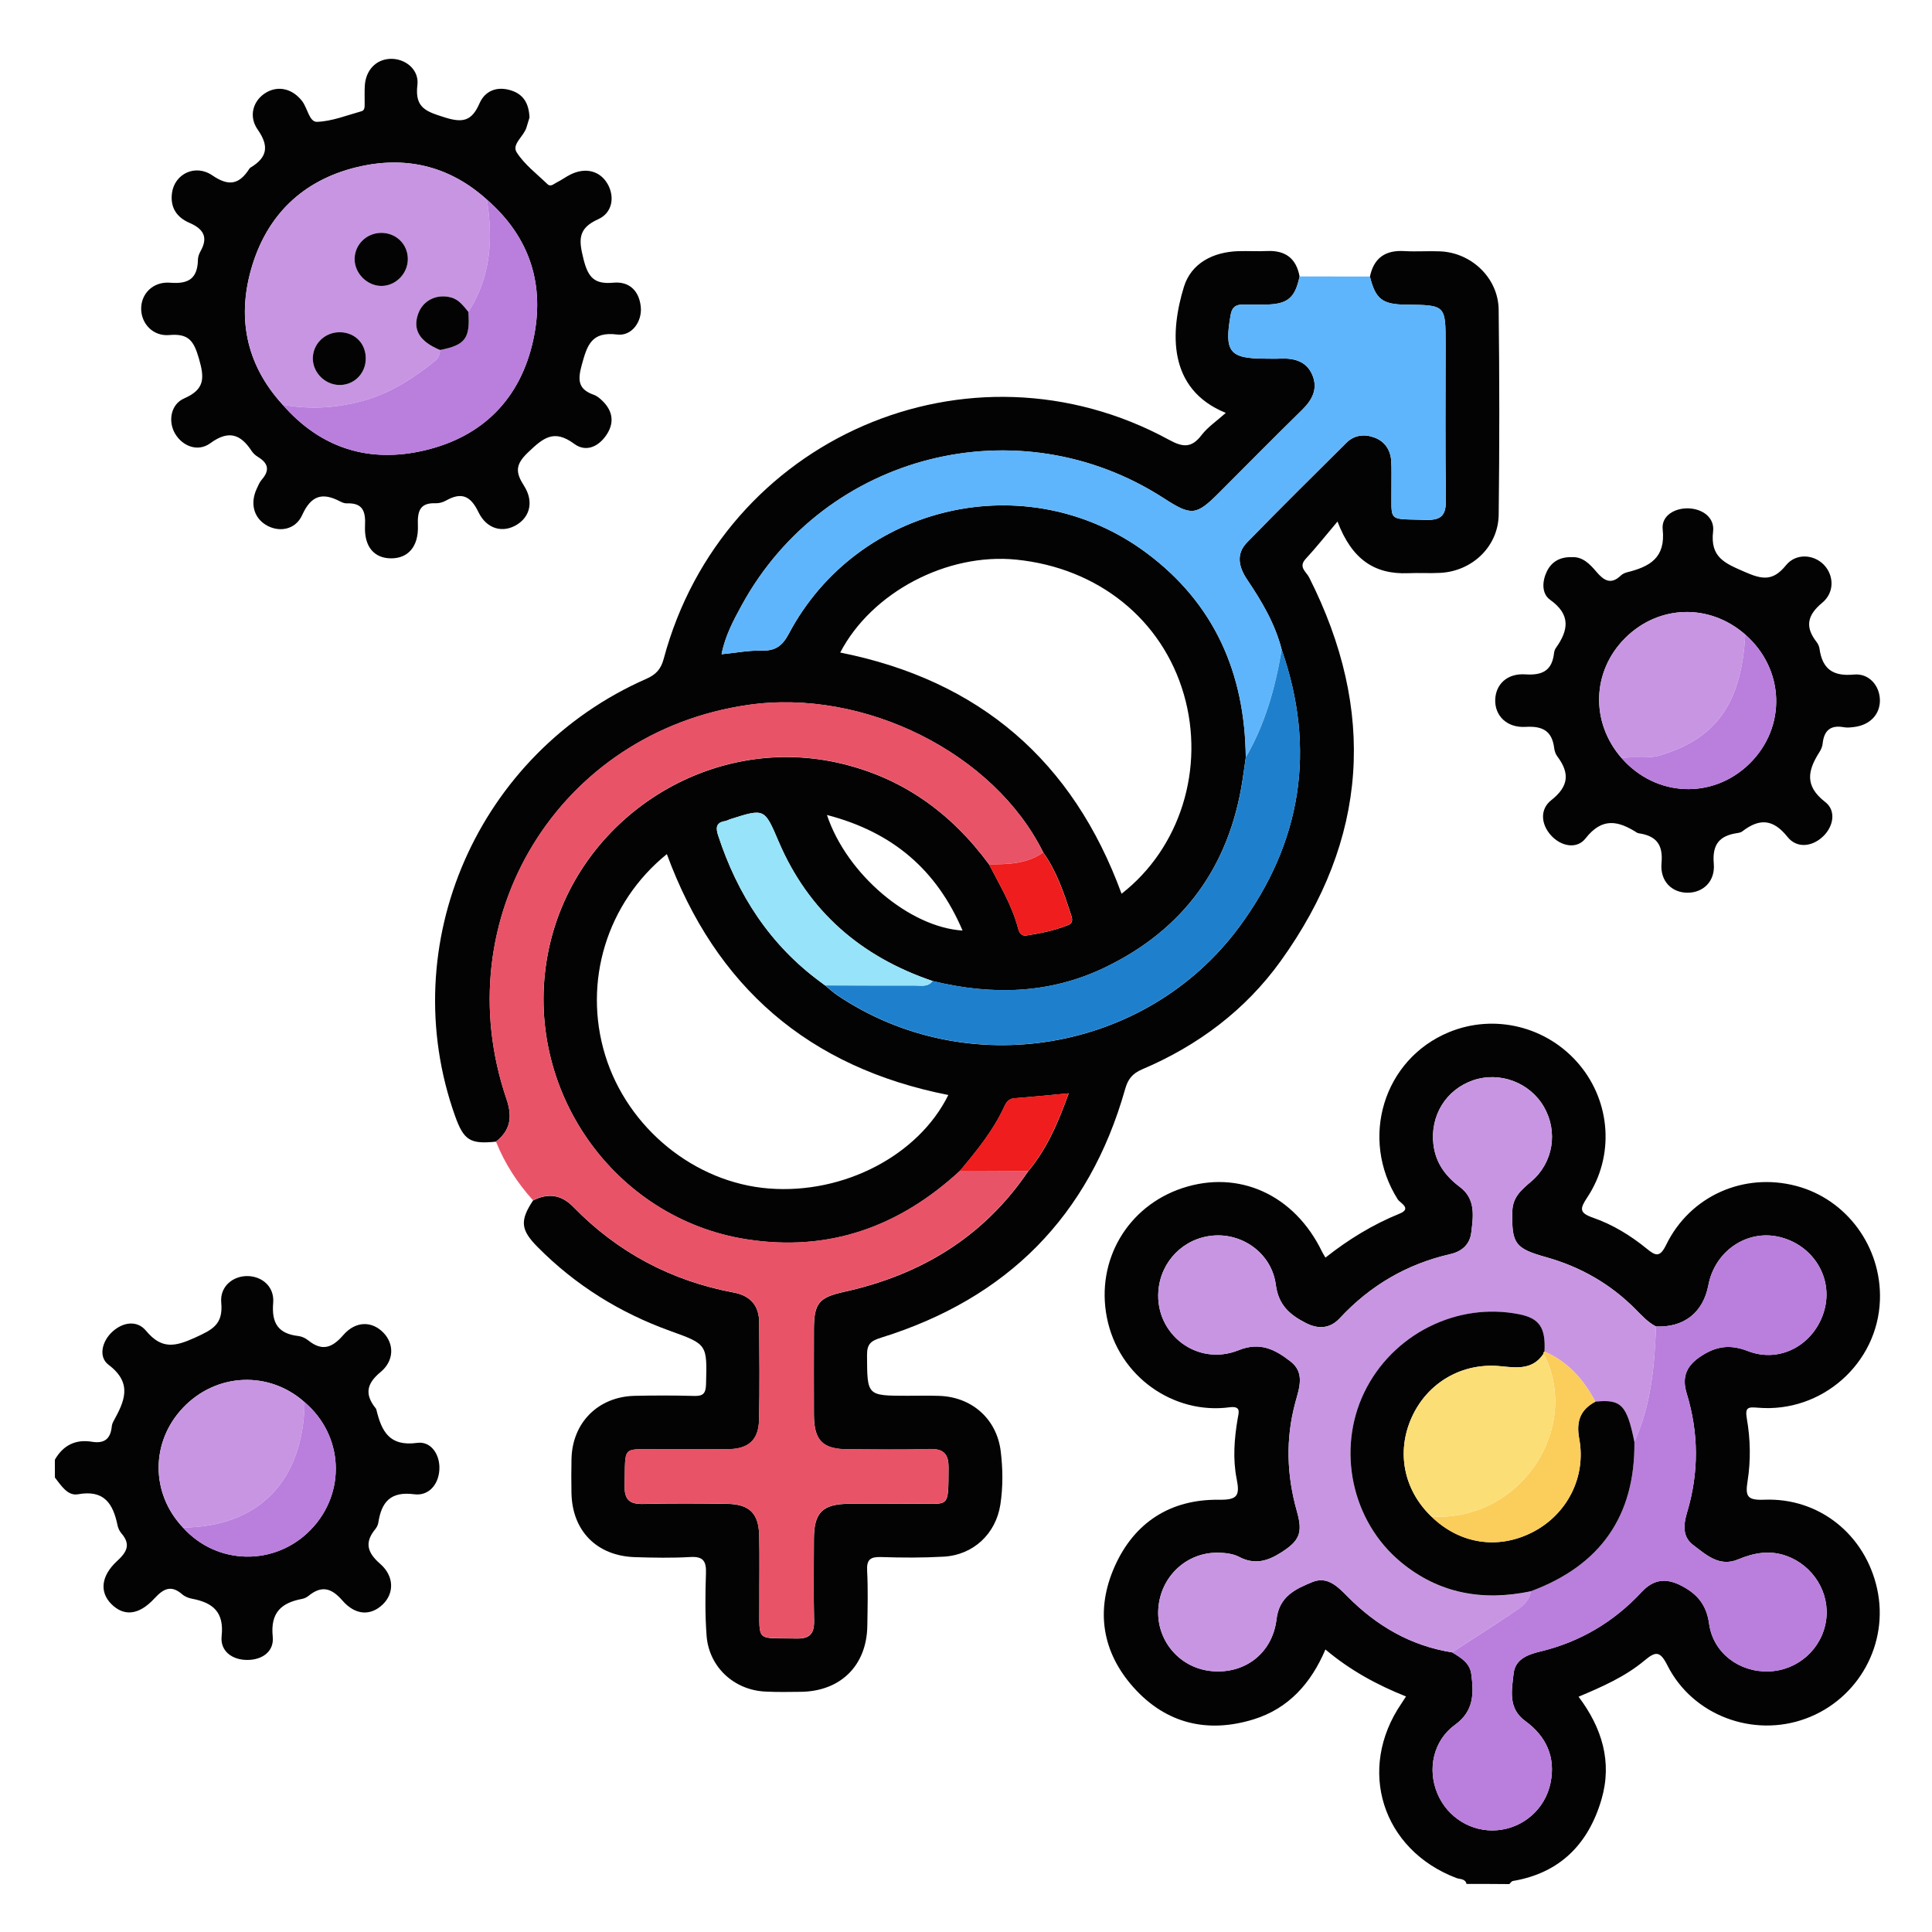 <?xml version="1.0" encoding="UTF-8"?>
<!-- Generator: Adobe Illustrator 24.0.0, SVG Export Plug-In . SVG Version: 6.00 Build 0)  -->
<svg xmlns="http://www.w3.org/2000/svg" xmlns:xlink="http://www.w3.org/1999/xlink" version="1.1" id="Layer_1" x="0px" y="0px" viewBox="0 0 60 60" xml:space="preserve">
<g>
	<path fill="#040303" d="M45.544,58.507c-0.038-0.168-0.203-0.142-0.31-0.182c-2.314-0.876-3.107-3.384-1.709-5.425   c0.041-0.06,0.08-0.122,0.14-0.215c-0.902-0.359-1.735-0.812-2.503-1.459   c-0.446,1.052-1.148,1.835-2.227,2.169c-1.431,0.443-2.721,0.136-3.727-0.986   c-0.989-1.103-1.19-2.412-0.592-3.758c0.608-1.369,1.732-2.094,3.238-2.075c0.568,0.007,0.658-0.116,0.552-0.646   c-0.123-0.614-0.075-1.248,0.031-1.872c0.032-0.189,0.118-0.403-0.258-0.353   c-1.713,0.228-3.443-0.936-3.805-2.795c-0.346-1.774,0.649-3.448,2.342-4.011c1.755-0.583,3.484,0.203,4.34,1.971   c0.024,0.049,0.054,0.095,0.107,0.186c0.712-0.562,1.469-1.027,2.304-1.366c0.393-0.159,0.011-0.333-0.058-0.442   c-1.192-1.885-0.447-4.348,1.584-5.19c1.42-0.589,3.065-0.18,4.058,1.009c0.973,1.165,1.093,2.836,0.244,4.118   c-0.235,0.355-0.254,0.481,0.178,0.632c0.61,0.212,1.166,0.552,1.667,0.961c0.276,0.225,0.408,0.283,0.604-0.118   c0.743-1.523,2.413-2.258,4.038-1.83c1.572,0.413,2.66,1.899,2.601,3.551c-0.07,1.963-1.803,3.502-3.783,3.337   c-0.311-0.026-0.413-0.021-0.349,0.347c0.111,0.636,0.123,1.293,0.022,1.93c-0.076,0.477-0.01,0.601,0.516,0.58   c1.712-0.069,3.139,1.09,3.507,2.765c0.375,1.705-0.575,3.43-2.22,4.034c-1.633,0.599-3.51-0.099-4.294-1.656   c-0.229-0.455-0.367-0.436-0.713-0.147c-0.595,0.497-1.305,0.811-2.045,1.122c0.728,0.966,1.051,2.024,0.713,3.185   c-0.402,1.38-1.283,2.291-2.754,2.538c-0.041,0.007-0.073,0.063-0.109,0.096   C46.43,58.507,45.987,58.507,45.544,58.507z M45.1,51.316c0.268,0.165,0.547,0.323,0.593,0.677   c0.078,0.601,0.085,1.145-0.505,1.572c-0.681,0.493-0.864,1.384-0.547,2.138c0.312,0.742,1.058,1.201,1.85,1.137   c0.808-0.065,1.495-0.652,1.662-1.468c0.165-0.805-0.134-1.45-0.787-1.926c-0.54-0.393-0.416-0.955-0.36-1.469   c0.048-0.442,0.424-0.591,0.829-0.688c1.232-0.296,2.283-0.917,3.146-1.846c0.368-0.397,0.756-0.447,1.237-0.197   c0.496,0.257,0.78,0.596,0.86,1.179c0.124,0.906,0.933,1.512,1.849,1.483c0.904-0.028,1.657-0.698,1.785-1.589   c0.123-0.858-0.405-1.704-1.234-2c-0.521-0.186-1.01-0.094-1.502,0.111c-0.581,0.243-0.992-0.146-1.393-0.448   c-0.334-0.251-0.306-0.625-0.19-1.01c0.371-1.232,0.365-2.473-0.012-3.701   c-0.163-0.533,0.012-0.875,0.458-1.163c0.468-0.303,0.893-0.364,1.446-0.149c1.017,0.396,2.083-0.221,2.374-1.276   c0.276-1.003-0.352-2.021-1.401-2.269c-1.005-0.238-2.001,0.438-2.202,1.496c-0.162,0.853-0.756,1.321-1.627,1.285   c-0.25-0.129-0.435-0.332-0.629-0.528c-0.781-0.792-1.716-1.325-2.783-1.624   c-0.971-0.272-1.073-0.422-1.05-1.424c0.011-0.454,0.294-0.677,0.593-0.933c0.681-0.584,0.83-1.543,0.389-2.31   c-0.436-0.758-1.372-1.11-2.199-0.827c-0.843,0.289-1.339,1.097-1.233,1.992   c0.067,0.572,0.374,0.985,0.82,1.32c0.499,0.374,0.418,0.907,0.355,1.418c-0.045,0.367-0.289,0.586-0.648,0.668   c-1.351,0.308-2.491,0.975-3.435,1.991c-0.301,0.324-0.665,0.35-1.058,0.148   c-0.494-0.254-0.846-0.552-0.929-1.186c-0.126-0.961-1.011-1.6-1.933-1.529   c-0.923,0.071-1.644,0.796-1.714,1.725c-0.102,1.343,1.212,2.351,2.49,1.836   c0.677-0.273,1.148-0.014,1.615,0.349c0.452,0.351,0.27,0.826,0.148,1.274   c-0.306,1.132-0.269,2.259,0.05,3.384c0.192,0.676,0.076,0.917-0.506,1.285   c-0.419,0.266-0.82,0.374-1.293,0.125c-0.186-0.098-0.426-0.124-0.643-0.128   c-0.987-0.021-1.797,0.745-1.863,1.74c-0.064,0.967,0.635,1.811,1.596,1.93   c1.044,0.129,1.944-0.518,2.074-1.601c0.086-0.718,0.59-0.942,1.109-1.157c0.467-0.193,0.786,0.132,1.096,0.446   C42.75,50.492,43.814,51.114,45.1,51.316z"></path>
	<path fill="#040303" d="M1.704,45.333c0.256-0.45,0.646-0.642,1.151-0.558c0.394,0.065,0.578-0.096,0.616-0.473   c0.005-0.054,0.024-0.11,0.05-0.157c0.339-0.619,0.615-1.183-0.152-1.762c-0.315-0.238-0.209-0.725,0.123-1.027   c0.331-0.302,0.767-0.36,1.042-0.029c0.482,0.58,0.895,0.501,1.524,0.214c0.543-0.248,0.877-0.409,0.813-1.088   c-0.048-0.507,0.375-0.84,0.838-0.823c0.445,0.017,0.816,0.338,0.775,0.831c-0.054,0.634,0.157,0.959,0.785,1.031   c0.105,0.012,0.217,0.066,0.301,0.133c0.427,0.342,0.737,0.245,1.089-0.161c0.392-0.452,0.9-0.44,1.254-0.07   c0.327,0.342,0.334,0.863-0.095,1.217c-0.447,0.369-0.492,0.702-0.146,1.131c0.011,0.014,0.015,0.034,0.02,0.051   c0.161,0.66,0.402,1.135,1.263,1.017c0.434-0.06,0.715,0.367,0.69,0.831c-0.025,0.464-0.333,0.823-0.778,0.765   c-0.741-0.097-1.018,0.239-1.118,0.881c-0.011,0.07-0.047,0.144-0.092,0.199c-0.344,0.418-0.252,0.731,0.15,1.081   c0.441,0.384,0.435,0.919,0.08,1.26c-0.371,0.356-0.845,0.349-1.255-0.123c-0.344-0.396-0.648-0.47-1.052-0.142   c-0.055,0.045-0.128,0.08-0.198,0.093c-0.652,0.123-0.988,0.429-0.912,1.174   c0.047,0.456-0.323,0.726-0.799,0.722c-0.48-0.003-0.838-0.289-0.788-0.739C6.965,50.058,6.608,49.771,5.959,49.649   c-0.105-0.02-0.22-0.066-0.299-0.135c-0.347-0.302-0.584-0.177-0.865,0.128c-0.485,0.525-0.948,0.561-1.336,0.174   c-0.37-0.37-0.327-0.874,0.181-1.34c0.301-0.277,0.428-0.513,0.131-0.856c-0.058-0.067-0.102-0.159-0.12-0.246   c-0.138-0.67-0.41-1.116-1.228-0.968c-0.323,0.059-0.527-0.275-0.718-0.52   C1.704,45.702,1.704,45.517,1.704,45.333z M9.46,43.548c-1.106-0.986-2.737-0.915-3.769,0.163   c-1.016,1.062-1.02,2.661-0.009,3.728c1.055,1.176,2.861,1.208,3.966,0.07   C10.758,46.365,10.674,44.581,9.46,43.548z"></path>
	<path fill="#040303" d="M15.402,35.455c-0.803,0.083-1-0.041-1.271-0.802c-1.897-5.328,0.699-11.268,5.945-13.573   c0.3-0.132,0.452-0.306,0.535-0.616c1.834-6.862,9.489-10.186,15.696-6.804   c0.429,0.234,0.697,0.259,1.007-0.146c0.195-0.255,0.478-0.443,0.754-0.691c-1.819-0.738-1.726-2.527-1.301-3.913   c0.225-0.733,0.903-1.087,1.696-1.11c0.295-0.009,0.591,0.01,0.885-0.004c0.57-0.026,0.909,0.228,1.012,0.791   c-0.139,0.667-0.373,0.863-1.051,0.873c-0.24,0.004-0.479,0.004-0.719,0.001   c-0.217-0.003-0.33,0.086-0.37,0.314c-0.204,1.157-0.043,1.364,1.091,1.364c0.147,0,0.295,0.006,0.442-0.001   c0.436-0.021,0.825,0.078,1.006,0.515c0.178,0.431-0.009,0.772-0.327,1.083c-0.869,0.851-1.723,1.718-2.583,2.578   c-0.701,0.7-0.85,0.714-1.702,0.163c-4.512-2.92-10.529-1.399-13.109,3.315   c-0.259,0.474-0.516,0.953-0.629,1.527c0.444-0.044,0.845-0.123,1.244-0.113c0.421,0.011,0.64-0.14,0.842-0.52   c2.145-4.049,7.425-5.25,11.103-2.52c2.12,1.574,3.065,3.748,3.091,6.355c-0.034,0.236-0.065,0.473-0.102,0.71   c-0.414,2.689-1.836,4.648-4.289,5.823c-1.715,0.822-3.511,0.859-5.335,0.414   c-2.219-0.754-3.853-2.157-4.782-4.332c-0.441-1.032-0.432-1.036-1.51-0.692   c-0.052,0.017-0.102,0.049-0.155,0.057c-0.286,0.045-0.288,0.217-0.215,0.441c0.603,1.846,1.612,3.408,3.196,4.567   c0.041,0.031,0.083,0.062,0.124,0.093l0.005,0.003c0.127,0.103,0.247,0.216,0.382,0.307   c4.026,2.705,9.597,1.778,12.48-2.13c1.932-2.619,2.394-5.507,1.315-8.608c-0.203-0.797-0.614-1.493-1.067-2.165   c-0.265-0.394-0.361-0.799-0.011-1.16c1.015-1.045,2.053-2.069,3.087-3.097c0.249-0.247,0.566-0.278,0.875-0.162   c0.318,0.119,0.495,0.381,0.518,0.722c0.017,0.257,0.005,0.516,0.008,0.775c0.012,1.16-0.16,1.02,1.077,1.059   c0.509,0.016,0.62-0.179,0.613-0.646c-0.024-1.605-0.009-3.21-0.009-4.815c0-1.21,0-1.21-1.233-1.222   c-0.731-0.007-0.944-0.173-1.117-0.872c0.122-0.584,0.484-0.83,1.074-0.793c0.368,0.022,0.738-0.008,1.107,0.008   c0.976,0.041,1.805,0.831,1.817,1.81c0.026,2.122,0.026,4.244,0.001,6.365   c-0.012,0.987-0.817,1.757-1.811,1.81c-0.331,0.018-0.664-0.004-0.996,0.01   c-1.047,0.043-1.752-0.426-2.199-1.604c-0.368,0.435-0.663,0.809-0.986,1.157c-0.24,0.258,0.016,0.403,0.103,0.574   c2.099,4.15,1.839,8.136-0.88,11.916c-1.098,1.527-2.572,2.63-4.303,3.365c-0.312,0.133-0.445,0.314-0.53,0.617   c-1.117,3.95-3.672,6.501-7.572,7.715c-0.318,0.099-0.445,0.191-0.443,0.543   c0.006,1.262-0.009,1.262,1.242,1.263c0.332,0,0.664-0.008,0.996,0.003c1.018,0.032,1.791,0.717,1.914,1.72   c0.067,0.549,0.073,1.106-0.011,1.655c-0.14,0.911-0.841,1.568-1.762,1.619   c-0.644,0.036-1.292,0.033-1.936,0.012c-0.332-0.011-0.459,0.07-0.44,0.424   c0.03,0.57,0.015,1.144,0.006,1.716c-0.019,1.226-0.827,2.027-2.058,2.045   c-0.369,0.005-0.739,0.011-1.107-0.007c-0.977-0.046-1.754-0.765-1.827-1.738   c-0.048-0.642-0.041-1.291-0.019-1.936c0.013-0.374-0.083-0.528-0.486-0.505c-0.57,0.033-1.144,0.022-1.715,0.004   c-1.19-0.036-1.956-0.817-1.976-1.998c-0.006-0.35-0.007-0.701,0.001-1.052   c0.025-1.129,0.83-1.936,1.967-1.96c0.609-0.013,1.218-0.014,1.826,0.003c0.272,0.008,0.376-0.05,0.385-0.356   c0.034-1.247,0.046-1.245-1.112-1.662c-1.566-0.564-2.946-1.422-4.119-2.607c-0.527-0.532-0.556-0.818-0.14-1.446   c0.465-0.233,0.873-0.186,1.25,0.202c1.379,1.414,3.045,2.297,4.987,2.66c0.504,0.094,0.781,0.402,0.785,0.918   c0.008,1.014,0.019,2.029-0.004,3.043c-0.014,0.616-0.328,0.894-0.949,0.903   c-0.701,0.01-1.402-0.001-2.103,0.003c-1.244,0.008-1.09-0.156-1.122,1.128c-0.011,0.447,0.158,0.579,0.581,0.569   c0.866-0.021,1.734-0.016,2.601-0.003c0.69,0.01,0.98,0.294,0.997,0.98c0.017,0.701,0.002,1.402,0.005,2.103   c0.006,1.241-0.127,1.072,1.152,1.1c0.413,0.009,0.556-0.151,0.547-0.553c-0.018-0.848-0.008-1.697-0.005-2.545   c0.003-0.819,0.268-1.081,1.101-1.087c0.664-0.005,1.328,0.005,1.992-0.002c1.128-0.012,1.079,0.194,1.088-1.114   c0.003-0.421-0.143-0.596-0.584-0.583c-0.848,0.026-1.697,0.01-2.545,0.007c-0.782-0.003-1.049-0.275-1.052-1.071   c-0.003-0.885-0.002-1.771-0-2.656c0.002-0.811,0.156-0.99,0.938-1.163c2.379-0.525,4.332-1.702,5.717-3.746   c0.587-0.701,0.935-1.523,1.257-2.418c-0.597,0.055-1.141,0.111-1.687,0.152   c-0.181,0.014-0.253,0.13-0.315,0.265c-0.342,0.744-0.856,1.369-1.374,1.99   c-1.883,1.736-4.067,2.53-6.637,2.125c-4.122-0.65-6.937-4.672-6.171-8.822   c0.765-4.143,4.913-6.89,9.007-5.979c1.984,0.442,3.514,1.543,4.704,3.158c0.335,0.648,0.716,1.274,0.903,1.989   c0.034,0.13,0.095,0.244,0.263,0.218c0.434-0.066,0.863-0.155,1.274-0.317c0.21-0.083,0.132-0.244,0.091-0.369   c-0.215-0.659-0.437-1.317-0.847-1.889c-1.523-3.086-5.558-5.104-9.165-4.584   c-5.877,0.847-9.423,6.625-7.502,12.249C15.916,34.686,15.856,35.102,15.402,35.455z M26.094,20.265   c4.334,0.865,7.229,3.369,8.737,7.491c1.827-1.421,2.594-3.901,1.937-6.183   c-0.672-2.334-2.663-3.937-5.208-4.193C29.414,17.163,27.071,18.392,26.094,20.265z M29.451,34.006   c-4.343-0.855-7.229-3.365-8.741-7.481c-1.868,1.511-2.613,3.971-1.916,6.244c0.695,2.266,2.779,3.962,5.088,4.141   C26.198,37.091,28.521,35.888,29.451,34.006z M25.682,25.31c0.617,1.851,2.572,3.488,4.211,3.589   C29.093,27.02,27.728,25.841,25.682,25.31z"></path>
	<path fill="#E95367" d="M31.93,36.369c-1.385,2.043-3.339,3.221-5.717,3.746c-0.782,0.173-0.937,0.352-0.938,1.163   c-0.002,0.885-0.003,1.771,0,2.656c0.003,0.796,0.27,1.068,1.052,1.071c0.849,0.004,1.698,0.019,2.545-0.007   c0.441-0.013,0.586,0.162,0.584,0.583c-0.009,1.308,0.04,1.102-1.088,1.114c-0.664,0.007-1.328-0.002-1.992,0.002   c-0.833,0.006-1.098,0.268-1.101,1.087c-0.003,0.849-0.013,1.697,0.005,2.545c0.009,0.402-0.134,0.562-0.547,0.553   c-1.278-0.028-1.146,0.141-1.152-1.1c-0.003-0.701,0.012-1.402-0.005-2.103c-0.017-0.686-0.307-0.97-0.997-0.98   c-0.867-0.013-1.734-0.019-2.601,0.003c-0.423,0.011-0.592-0.122-0.581-0.569c0.032-1.284-0.122-1.12,1.122-1.128   c0.701-0.004,1.402,0.006,2.103-0.003c0.621-0.009,0.935-0.287,0.949-0.903c0.023-1.014,0.012-2.029,0.004-3.043   c-0.004-0.515-0.281-0.824-0.785-0.918c-1.942-0.363-3.609-1.246-4.987-2.66   c-0.378-0.388-0.785-0.434-1.25-0.202c-0.488-0.541-0.879-1.144-1.15-1.823c0.454-0.353,0.514-0.769,0.328-1.315   c-1.921-5.625,1.625-11.403,7.502-12.249c3.608-0.52,7.643,1.498,9.165,4.584   c-0.509,0.359-1.095,0.369-1.683,0.367c-1.19-1.615-2.72-2.717-4.704-3.158   c-4.094-0.911-8.241,1.836-9.007,5.979c-0.767,4.149,2.048,8.171,6.171,8.822   c2.57,0.405,4.754-0.389,6.637-2.125C30.517,36.362,31.223,36.366,31.93,36.369z"></path>
	<path fill="#040303" d="M16.444,3.65c-0.021,0.069-0.058,0.19-0.095,0.312c-0.082,0.271-0.462,0.519-0.305,0.766   c0.24,0.379,0.624,0.668,0.955,0.988c0.105,0.102,0.205-0.01,0.295-0.053c0.148-0.072,0.282-0.175,0.43-0.247   c0.468-0.228,0.915-0.107,1.147,0.3c0.224,0.394,0.152,0.891-0.293,1.092c-0.637,0.287-0.606,0.641-0.458,1.235   c0.144,0.578,0.339,0.791,0.932,0.736c0.488-0.045,0.798,0.25,0.848,0.752c0.045,0.45-0.276,0.915-0.732,0.858   c-0.809-0.101-0.934,0.337-1.105,0.959c-0.135,0.49-0.087,0.749,0.385,0.916   c0.084,0.03,0.161,0.092,0.228,0.154c0.327,0.298,0.42,0.658,0.188,1.041c-0.238,0.393-0.649,0.608-1.03,0.326   c-0.633-0.47-0.966-0.183-1.437,0.266c-0.402,0.383-0.387,0.623-0.123,1.036c0.306,0.48,0.188,0.956-0.222,1.208   c-0.431,0.266-0.936,0.144-1.195-0.393c-0.243-0.504-0.524-0.627-1.003-0.358   c-0.093,0.052-0.213,0.089-0.318,0.085c-0.52-0.023-0.573,0.273-0.558,0.7   c0.023,0.646-0.307,1.012-0.83,1.011c-0.526-0.001-0.844-0.358-0.812-1.016c0.022-0.446-0.069-0.711-0.569-0.692   c-0.07,0.003-0.146-0.029-0.211-0.063c-0.549-0.287-0.898-0.179-1.172,0.427   c-0.212,0.469-0.735,0.549-1.135,0.3c-0.373-0.232-0.483-0.67-0.277-1.116c0.046-0.1,0.089-0.207,0.16-0.288   c0.253-0.289,0.196-0.51-0.119-0.7c-0.077-0.047-0.151-0.114-0.2-0.189c-0.348-0.528-0.72-0.65-1.284-0.237   C6.145,14.046,5.67,13.859,5.439,13.47c-0.223-0.375-0.145-0.911,0.28-1.097c0.642-0.281,0.635-0.627,0.46-1.233   c-0.158-0.547-0.313-0.788-0.919-0.735c-0.509,0.045-0.867-0.352-0.876-0.802   c-0.01-0.468,0.359-0.868,0.904-0.823c0.584,0.048,0.848-0.144,0.859-0.719c0.002-0.088,0.038-0.183,0.082-0.262   c0.249-0.441,0.079-0.695-0.347-0.879C5.488,6.75,5.281,6.442,5.341,5.995C5.419,5.405,6.06,5.08,6.598,5.449   c0.516,0.353,0.837,0.272,1.145-0.207c0.01-0.015,0.024-0.03,0.039-0.039c0.518-0.311,0.584-0.662,0.22-1.18   C7.705,3.598,7.87,3.106,8.267,2.873c0.384-0.225,0.824-0.114,1.118,0.27c0.166,0.216,0.22,0.65,0.461,0.641   c0.465-0.017,0.925-0.203,1.383-0.33c0.104-0.029,0.095-0.144,0.096-0.235c0.002-0.184-0.007-0.369,0.004-0.553   c0.028-0.483,0.344-0.818,0.783-0.838c0.46-0.022,0.911,0.325,0.851,0.813   c-0.088,0.715,0.279,0.823,0.839,1.002c0.571,0.182,0.849,0.118,1.089-0.431c0.171-0.392,0.54-0.541,0.974-0.406   C16.247,2.924,16.425,3.199,16.444,3.65z M15.12,6.2c-1.117-1.009-2.433-1.351-3.885-1.043   C9.535,5.519,8.361,6.56,7.843,8.214c-0.498,1.594-0.226,3.085,0.935,4.354c1.188,1.362,2.697,1.826,4.42,1.416   c1.8-0.428,2.963-1.604,3.36-3.417C16.933,8.858,16.465,7.371,15.12,6.2z"></path>
	<path fill="#5EB5FB" d="M42.544,8.588c0.172,0.699,0.385,0.865,1.117,0.872c1.233,0.012,1.233,0.012,1.233,1.222   c0,1.605-0.015,3.211,0.009,4.815c0.007,0.467-0.104,0.662-0.613,0.646c-1.236-0.039-1.064,0.101-1.077-1.059   c-0.003-0.258,0.009-0.517-0.008-0.775c-0.023-0.342-0.2-0.603-0.518-0.722   c-0.31-0.117-0.627-0.086-0.875,0.162c-1.034,1.028-2.071,2.051-3.087,3.097   c-0.35,0.361-0.255,0.766,0.011,1.16c0.453,0.672,0.864,1.368,1.067,2.165c-0.197,1.174-0.51,2.309-1.115,3.348   c-0.027-2.607-0.971-4.781-3.091-6.355c-3.678-2.73-8.958-1.529-11.103,2.52c-0.202,0.381-0.421,0.531-0.842,0.52   c-0.399-0.01-0.8,0.069-1.244,0.113c0.112-0.575,0.369-1.053,0.629-1.527c2.58-4.715,8.598-6.235,13.109-3.315   c0.853,0.552,1.001,0.538,1.702-0.163c0.861-0.86,1.714-1.727,2.583-2.578c0.318-0.311,0.505-0.652,0.327-1.083   c-0.181-0.437-0.571-0.536-1.006-0.515c-0.147,0.007-0.295,0.001-0.442,0.001c-1.134,0-1.295-0.207-1.091-1.364   c0.04-0.228,0.153-0.316,0.37-0.314c0.24,0.003,0.479,0.003,0.719-0.001c0.678-0.01,0.912-0.205,1.051-0.873   C41.088,8.588,41.816,8.588,42.544,8.588z"></path>
	<path fill="#040303" d="M48.816,17.303c0.331-0.019,0.555,0.21,0.757,0.449c0.229,0.27,0.45,0.423,0.763,0.122   c0.051-0.049,0.125-0.083,0.195-0.101c0.695-0.173,1.201-0.442,1.105-1.333c-0.045-0.422,0.371-0.668,0.806-0.652   c0.436,0.016,0.81,0.289,0.76,0.715c-0.097,0.815,0.375,0.992,0.984,1.259c0.546,0.24,0.876,0.291,1.279-0.207   c0.31-0.383,0.864-0.339,1.177-0.015c0.313,0.324,0.338,0.858-0.052,1.18c-0.469,0.388-0.539,0.751-0.173,1.22   c0.044,0.056,0.078,0.131,0.088,0.2c0.087,0.629,0.408,0.872,1.068,0.809c0.477-0.046,0.804,0.353,0.809,0.795   c0.005,0.44-0.307,0.771-0.793,0.833c-0.109,0.014-0.224,0.027-0.331,0.007c-0.414-0.074-0.613,0.107-0.654,0.51   c-0.009,0.088-0.048,0.181-0.096,0.257c-0.362,0.567-0.48,1.05,0.176,1.557c0.345,0.266,0.263,0.763-0.08,1.08   c-0.341,0.316-0.809,0.358-1.089,0.006c-0.452-0.568-0.878-0.582-1.406-0.175c-0.041,0.032-0.102,0.045-0.156,0.053   c-0.555,0.081-0.783,0.351-0.73,0.954c0.048,0.556-0.344,0.906-0.826,0.898C51.92,27.72,51.549,27.366,51.6,26.804   c0.053-0.582-0.168-0.843-0.701-0.925c-0.018-0.003-0.038-0.006-0.053-0.015   c-0.581-0.371-1.083-0.496-1.607,0.175c-0.268,0.343-0.764,0.249-1.076-0.101c-0.31-0.348-0.343-0.808,0.014-1.089   c0.546-0.431,0.576-0.84,0.187-1.358c-0.053-0.07-0.086-0.167-0.097-0.256c-0.067-0.536-0.357-0.693-0.89-0.661   c-0.587,0.034-0.958-0.354-0.942-0.845c0.016-0.476,0.37-0.825,0.939-0.786c0.533,0.036,0.827-0.121,0.888-0.661   c0.006-0.053,0.024-0.112,0.055-0.155c0.393-0.552,0.473-1.036-0.175-1.498c-0.267-0.19-0.252-0.566-0.109-0.871   C48.179,17.45,48.44,17.292,48.816,17.303z M54.201,19.708c-1.111-0.975-2.69-0.929-3.73,0.108   c-1.036,1.033-1.082,2.617-0.108,3.73c1.063,1.212,2.829,1.288,3.969,0.17   C55.488,22.582,55.429,20.784,54.201,19.708z"></path>
	<path fill="#C895E3" d="M45.1,51.316c-1.286-0.201-2.35-0.824-3.253-1.736c-0.31-0.314-0.629-0.639-1.096-0.446   c-0.519,0.215-1.023,0.439-1.109,1.157c-0.13,1.084-1.029,1.73-2.074,1.601   c-0.962-0.119-1.66-0.963-1.596-1.93c0.066-0.995,0.876-1.761,1.863-1.74c0.217,0.004,0.457,0.03,0.643,0.128   c0.473,0.249,0.874,0.14,1.293-0.125c0.582-0.369,0.697-0.61,0.506-1.285c-0.319-1.125-0.356-2.252-0.05-3.384   c0.121-0.449,0.304-0.923-0.148-1.274c-0.468-0.363-0.938-0.622-1.615-0.349c-1.277,0.514-2.591-0.494-2.49-1.836   c0.07-0.929,0.791-1.655,1.714-1.725c0.922-0.07,1.807,0.569,1.933,1.529c0.083,0.633,0.435,0.932,0.929,1.186   c0.394,0.202,0.757,0.176,1.058-0.148c0.944-1.016,2.083-1.683,3.435-1.991c0.359-0.082,0.603-0.301,0.648-0.668   c0.063-0.511,0.143-1.044-0.355-1.418c-0.446-0.335-0.752-0.748-0.82-1.32   c-0.105-0.895,0.39-1.702,1.233-1.992c0.827-0.284,1.762,0.068,2.199,0.827c0.441,0.767,0.292,1.726-0.389,2.31   c-0.299,0.257-0.582,0.479-0.593,0.933c-0.023,1.002,0.079,1.151,1.05,1.424   c1.067,0.299,2.002,0.832,2.783,1.624c0.194,0.196,0.38,0.4,0.629,0.528   c-0.043,1.228-0.154,2.444-0.67,3.584c-0.234-1.149-0.411-1.33-1.213-1.249   c-0.362-0.685-0.849-1.244-1.579-1.555c0.04-0.742-0.158-1.034-0.788-1.159c-1.937-0.386-3.943,0.627-4.811,2.429   c-0.861,1.786-0.389,3.998,1.13,5.262c1.19,0.991,2.556,1.225,4.042,0.913   c-0.05,0.347-0.321,0.513-0.577,0.682C46.345,50.511,45.721,50.911,45.1,51.316z"></path>
	<path fill="#BA7EDD" d="M50.758,44.779c0.516-1.14,0.628-2.355,0.67-3.584c0.872,0.036,1.465-0.432,1.627-1.285   c0.201-1.058,1.197-1.734,2.202-1.496c1.048,0.248,1.677,1.266,1.401,2.269c-0.29,1.055-1.356,1.672-2.374,1.276   c-0.554-0.215-0.979-0.154-1.446,0.149c-0.445,0.289-0.621,0.63-0.458,1.163c0.377,1.228,0.383,2.47,0.012,3.701   c-0.116,0.385-0.143,0.759,0.19,1.01c0.401,0.302,0.812,0.691,1.393,0.448c0.492-0.206,0.981-0.297,1.502-0.111   c0.829,0.296,1.357,1.142,1.234,2c-0.128,0.891-0.88,1.561-1.785,1.589c-0.916,0.029-1.725-0.577-1.849-1.483   c-0.08-0.583-0.365-0.922-0.86-1.179c-0.481-0.249-0.869-0.2-1.237,0.197   c-0.863,0.929-1.913,1.551-3.146,1.846c-0.406,0.097-0.781,0.246-0.829,0.688   c-0.056,0.514-0.18,1.076,0.36,1.469c0.654,0.476,0.952,1.12,0.787,1.926c-0.167,0.816-0.854,1.403-1.662,1.468   c-0.791,0.064-1.538-0.395-1.85-1.137c-0.317-0.754-0.134-1.645,0.547-2.138   c0.59-0.427,0.583-0.972,0.505-1.572c-0.046-0.354-0.325-0.513-0.593-0.677c0.622-0.404,1.246-0.804,1.863-1.215   c0.255-0.17,0.526-0.335,0.577-0.682C49.692,48.622,50.784,47.088,50.758,44.779z"></path>
	<path fill="#C895E3" d="M5.683,47.439c-1.011-1.067-1.007-2.666,0.009-3.728c1.032-1.078,2.663-1.149,3.769-0.163   C9.426,45.991,8.037,47.421,5.683,47.439z"></path>
	<path fill="#BA7EDD" d="M5.683,47.439c2.355-0.018,3.743-1.449,3.777-3.891c1.214,1.033,1.299,2.816,0.188,3.961   C8.544,48.647,6.738,48.615,5.683,47.439z"></path>
	<path fill="#1E80CD" d="M38.69,23.519c0.605-1.038,0.918-2.174,1.115-3.348c1.079,3.101,0.617,5.99-1.315,8.608   c-2.884,3.908-8.455,4.835-12.48,2.13c-0.135-0.091-0.255-0.204-0.382-0.307c0.927,0.002,1.855,0.007,2.783,0.004   c0.192-0.001,0.408,0.056,0.554-0.141c1.824,0.445,3.62,0.407,5.335-0.414c2.454-1.175,3.875-3.135,4.289-5.823   C38.624,23.992,38.656,23.756,38.69,23.519z"></path>
	<path fill="#97E3F9" d="M28.964,30.466c-0.146,0.197-0.361,0.14-0.554,0.141c-0.927,0.003-1.855-0.002-2.783-0.004   c0,0-0.005-0.003-0.005-0.003c-0.041-0.031-0.083-0.062-0.124-0.093c-1.584-1.159-2.593-2.72-3.196-4.567   c-0.073-0.224-0.071-0.396,0.215-0.441c0.053-0.008,0.102-0.041,0.155-0.057c1.078-0.344,1.069-0.34,1.51,0.692   C25.11,28.309,26.744,29.712,28.964,30.466z"></path>
	<path fill="#EF1D1D" d="M31.93,36.369c-0.706-0.003-1.413-0.007-2.119-0.01c0.518-0.622,1.032-1.247,1.374-1.99   c0.062-0.136,0.134-0.251,0.315-0.265c0.546-0.041,1.09-0.097,1.687-0.152   C32.865,34.846,32.516,35.668,31.93,36.369z"></path>
	<path fill="#EF1D1D" d="M30.713,26.842c0.588,0.002,1.174-0.008,1.683-0.367c0.409,0.573,0.632,1.23,0.847,1.889   c0.041,0.125,0.119,0.285-0.091,0.369c-0.411,0.163-0.839,0.252-1.274,0.317   c-0.168,0.025-0.229-0.088-0.263-0.218C31.43,28.116,31.048,27.489,30.713,26.842z"></path>
	<path fill="#60D7F6" d="M25.498,30.506c0.041,0.031,0.083,0.062,0.124,0.093   C25.581,30.569,25.54,30.538,25.498,30.506z"></path>
	<path fill="#C895E3" d="M8.779,12.568c-1.161-1.269-1.434-2.76-0.935-4.354c0.517-1.654,1.691-2.696,3.392-3.057   c1.453-0.309,2.768,0.033,3.885,1.043c0.198,1.226,0.122,2.407-0.575,3.486c-0.153-0.181-0.285-0.38-0.538-0.448   c-0.445-0.121-0.876,0.089-1.024,0.514c-0.172,0.493,0.049,0.855,0.682,1.118c-0.001,0.136-0.046,0.256-0.153,0.34   c-0.678,0.538-1.394,1.009-2.243,1.24C10.447,12.673,9.618,12.725,8.779,12.568z M11.85,8.88   c0.455-0.003,0.832-0.404,0.815-0.866c-0.017-0.448-0.375-0.786-0.829-0.782   c-0.45,0.004-0.812,0.354-0.823,0.796C11.002,8.479,11.398,8.883,11.85,8.88z M10.519,11.956   c0.446,0.016,0.814-0.321,0.84-0.77c0.028-0.485-0.307-0.855-0.787-0.868c-0.45-0.012-0.823,0.319-0.854,0.76   C9.685,11.53,10.059,11.94,10.519,11.956z"></path>
	<path fill="#BA7EDD" d="M14.546,9.686c0.697-1.079,0.773-2.26,0.575-3.486c1.344,1.171,1.812,2.659,1.438,4.367   c-0.397,1.813-1.56,2.99-3.36,3.417c-1.723,0.409-3.232-0.054-4.42-1.416c0.84,0.157,1.668,0.105,2.491-0.119   c0.85-0.231,1.565-0.701,2.243-1.24c0.107-0.085,0.152-0.204,0.153-0.34   C14.452,10.716,14.605,10.51,14.546,9.686z"></path>
	<path fill="#C895E3" d="M50.363,23.545c-0.974-1.113-0.928-2.697,0.108-3.73c1.039-1.037,2.619-1.083,3.73-0.108   c-0.119,2.13-0.898,3.226-2.64,3.749C51.162,23.576,50.759,23.477,50.363,23.545z"></path>
	<path fill="#BA7EDD" d="M50.363,23.545c0.396-0.069,0.799,0.031,1.198-0.089c1.742-0.522,2.521-1.618,2.64-3.749   c1.228,1.077,1.287,2.875,0.131,4.008C53.192,24.833,51.426,24.758,50.363,23.545z"></path>
	<path fill="#040303" d="M50.758,44.779c0.026,2.309-1.066,3.843-3.219,4.64c-1.486,0.311-2.852,0.077-4.042-0.913   c-1.518-1.264-1.99-3.476-1.13-5.262c0.869-1.802,2.874-2.815,4.811-2.429c0.63,0.125,0.828,0.417,0.788,1.159   c-0.026,0.014-0.036,0.035-0.028,0.063c-0.334,0.507-0.821,0.444-1.331,0.392   c-1.203-0.123-2.282,0.513-2.767,1.595c-0.481,1.073-0.245,2.252,0.616,3.075   c0.876,0.853,2.067,1.036,3.143,0.482c1.067-0.549,1.668-1.709,1.445-2.902c-0.099-0.532,0.03-0.899,0.502-1.15   C50.348,43.448,50.524,43.63,50.758,44.779z"></path>
	<path fill="#FBCD5A" d="M47.938,42.038c-0.007-0.029,0.002-0.05,0.028-0.063c0.73,0.311,1.216,0.871,1.579,1.555   c-0.472,0.251-0.601,0.618-0.502,1.15c0.223,1.193-0.378,2.354-1.445,2.902c-1.076,0.553-2.267,0.371-3.143-0.482   C47.275,47.253,49.115,44.298,47.938,42.038z"></path>
	<path fill="#040303" d="M11.85,8.88c-0.452,0.003-0.849-0.401-0.837-0.852c0.011-0.442,0.374-0.792,0.823-0.796   c0.453-0.004,0.812,0.334,0.829,0.782C12.683,8.475,12.305,8.877,11.85,8.88z"></path>
	<path fill="#040303" d="M14.546,9.686c0.059,0.824-0.094,1.03-0.88,1.184c-0.633-0.263-0.854-0.625-0.682-1.118   c0.148-0.424,0.579-0.635,1.024-0.514C14.26,9.306,14.393,9.505,14.546,9.686z"></path>
	<path fill="#040303" d="M10.519,11.956c-0.46-0.017-0.834-0.427-0.802-0.878c0.032-0.441,0.404-0.772,0.854-0.76   c0.48,0.013,0.815,0.383,0.787,0.868C11.332,11.635,10.964,11.973,10.519,11.956z"></path>
	<path fill="#FCDE76" d="M47.938,42.038c1.177,2.26-0.663,5.215-3.482,5.062c-0.862-0.822-1.098-2.002-0.616-3.075   c0.485-1.082,1.564-1.718,2.767-1.595C47.117,42.482,47.604,42.545,47.938,42.038z"></path>
</g>
</svg>
